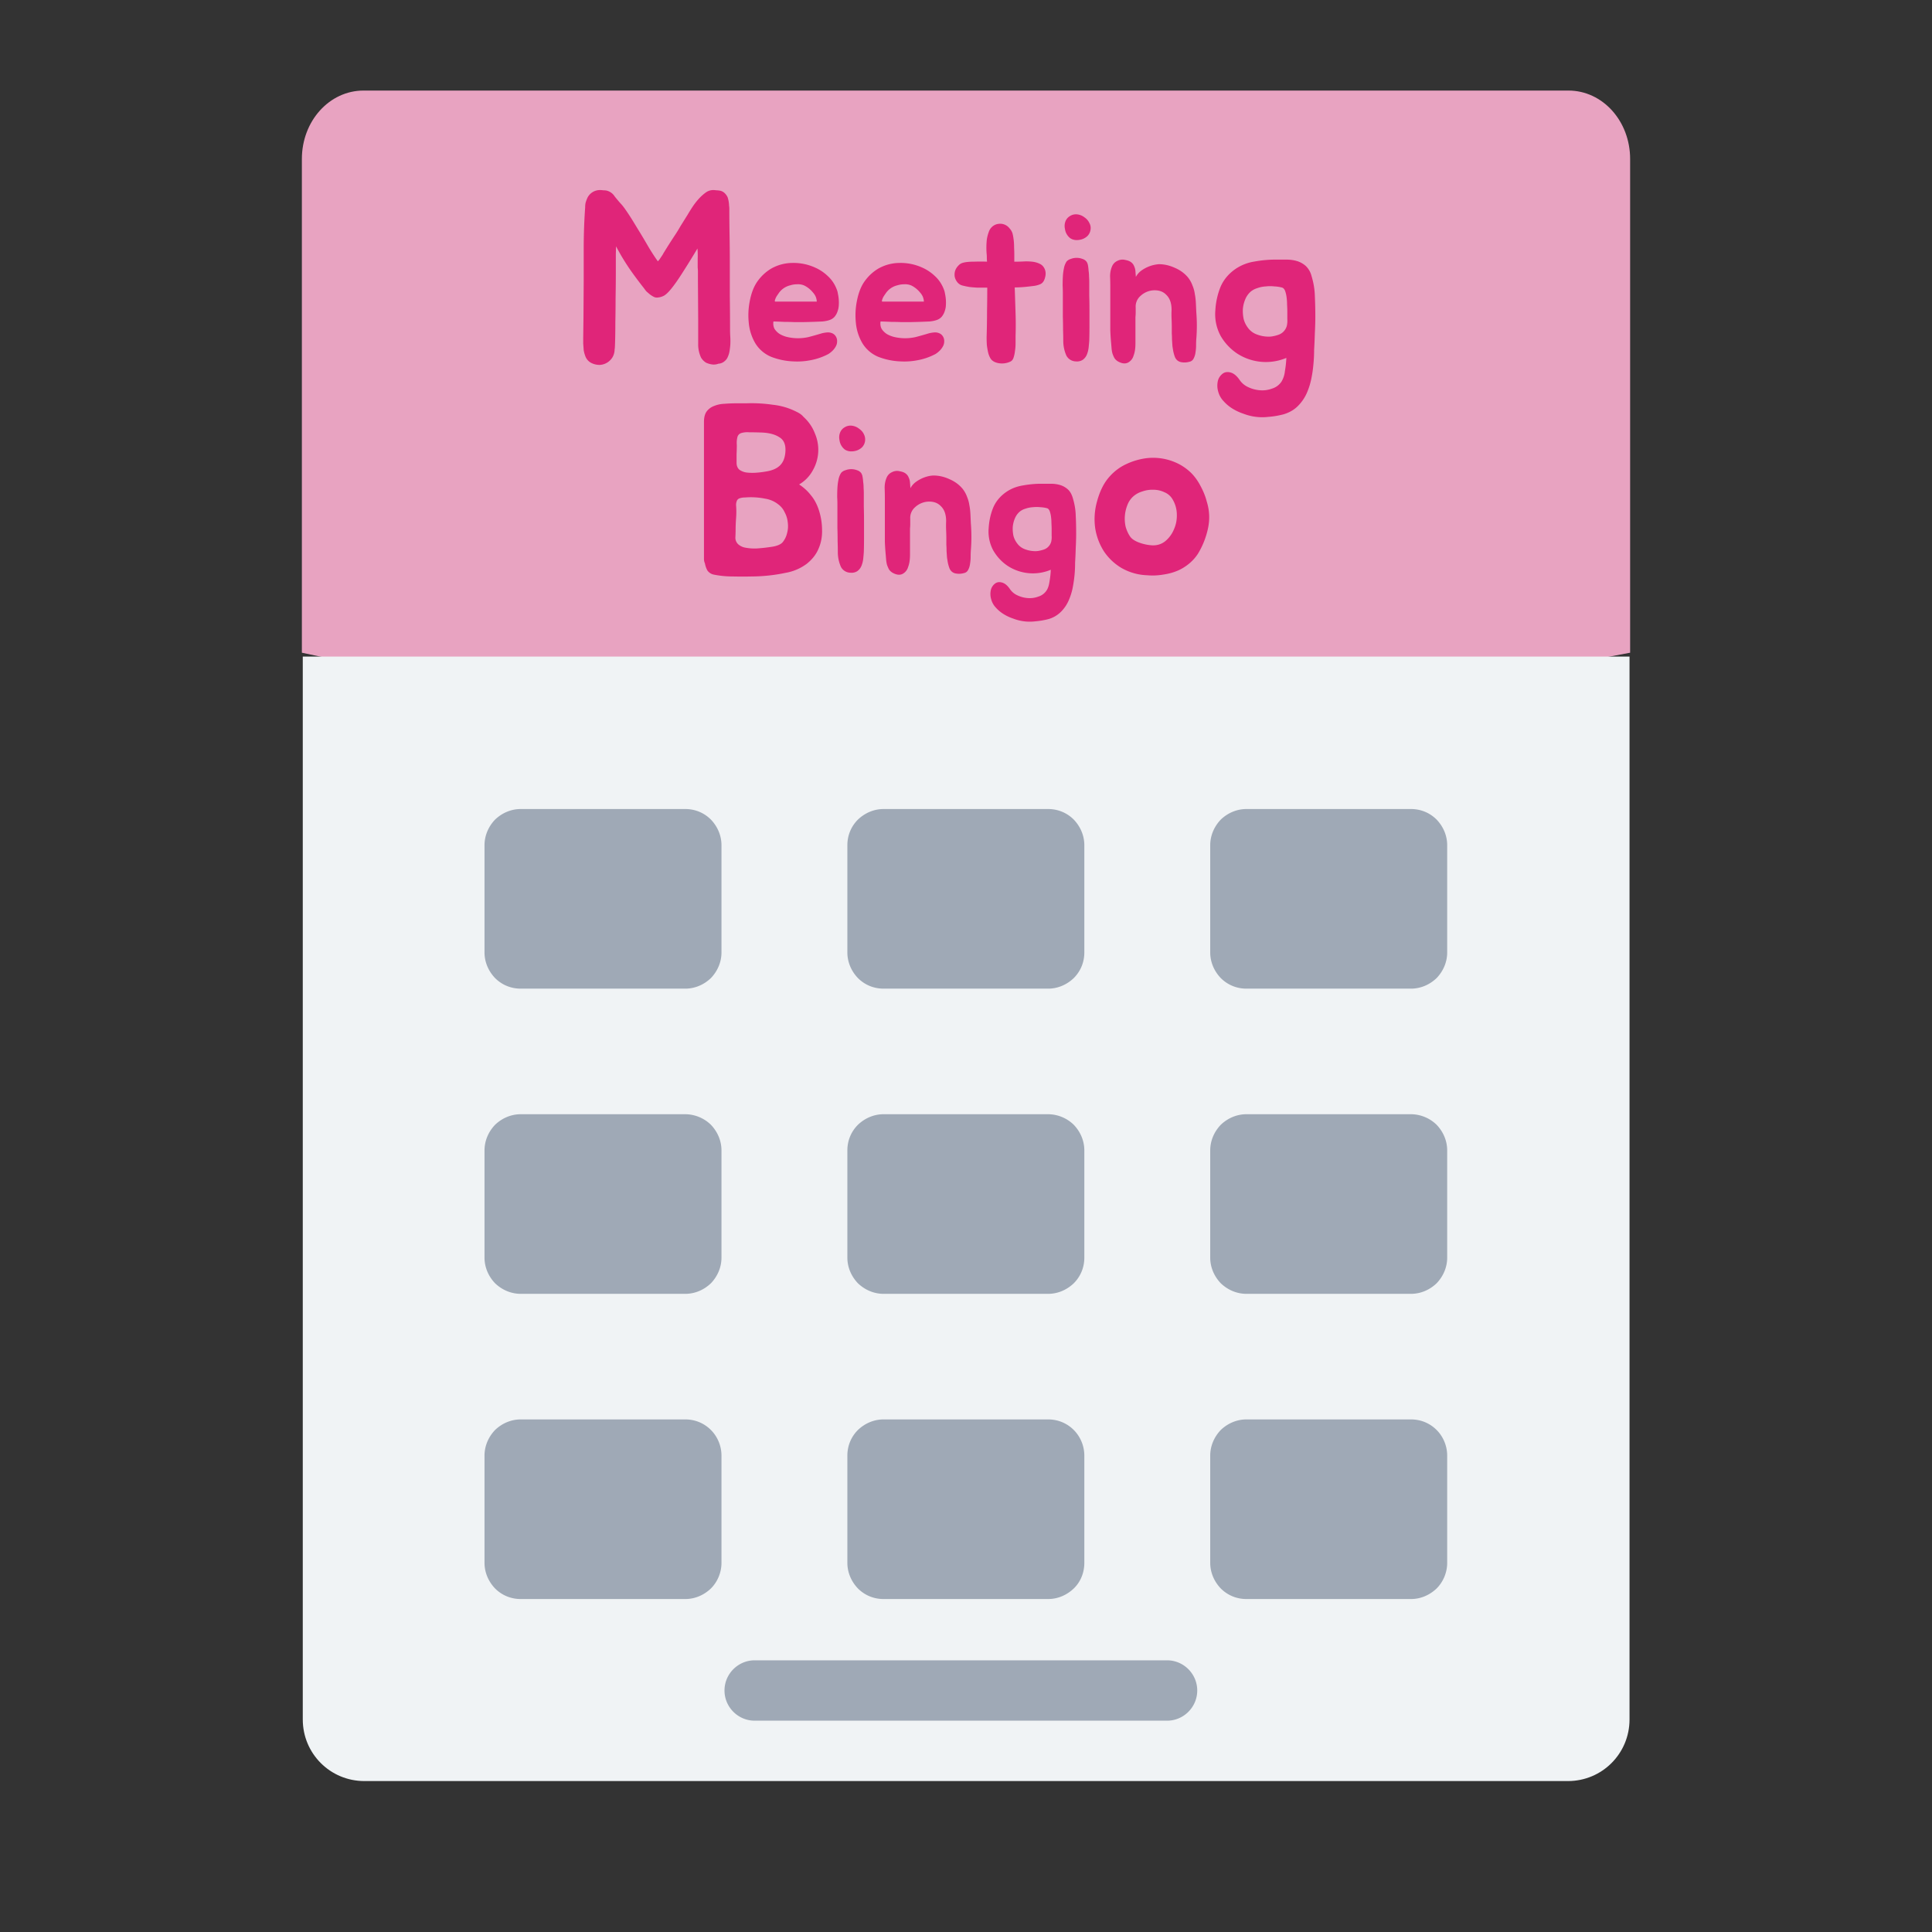 <svg xmlns="http://www.w3.org/2000/svg" width="64" height="64" fill="none"><rect width="100%" height="100%" fill="#333333" stroke="none"/><path fill="#E8A3C1" fill-rule="evenodd" d="M12.043 3C10.91 3 10 4.011 10 5.267v16.355L30.658 26 54 21.622V5.267C54 4.01 53.089 3 51.957 3H12.043Z" clip-rule="evenodd"/><path fill="#F0F3F5" fill-rule="evenodd" d="M53.97 21.75H10.03v35.21c0 1.13.91 2.04 2.04 2.04h39.87c1.13 0 2.04-.91 2.04-2.04V21.75h-.01Z" clip-rule="evenodd"/><path fill="#9FA9B6" fill-rule="evenodd" d="M40.09 48.22v3.55c0 .32.13.62.35.85.23.23.53.35.85.35h5.45c.32 0 .62-.13.85-.35.22-.22.35-.53.35-.85v-3.55c0-.32-.13-.63-.35-.85-.23-.23-.53-.35-.85-.35h-5.45c-.32 0-.62.13-.85.35-.22.23-.35.53-.35.85Zm-12.02 0v3.55c0 .32.13.62.35.85.23.23.53.35.85.35h5.45c.32 0 .62-.13.85-.35.23-.22.35-.53.35-.85v-3.55c0-.32-.13-.63-.35-.85-.23-.23-.53-.35-.85-.35h-5.45c-.32 0-.62.13-.85.35-.23.23-.35.53-.35.85Zm-12.02 0v3.55c0 .32.13.62.35.85.23.23.53.35.85.35h5.45c.32 0 .62-.13.85-.35.22-.22.35-.53.35-.85v-3.55c0-.32-.13-.63-.35-.85-.23-.23-.53-.35-.85-.35h-5.45c-.32 0-.62.13-.85.35-.22.23-.35.53-.35.85Zm24.04-10.11v3.55c0 .32.13.62.35.85.23.22.53.35.85.35h5.45c.32 0 .62-.13.85-.35.22-.23.35-.53.35-.85v-3.55c0-.32-.13-.62-.35-.85a1.23 1.23 0 0 0-.85-.35h-5.45c-.32 0-.62.13-.85.35-.22.23-.35.53-.35.85Zm-12.02 0v3.55c0 .32.13.62.35.85.23.22.53.35.85.35h5.45c.32 0 .62-.13.85-.35.23-.23.35-.53.35-.85v-3.55c0-.32-.13-.62-.35-.85a1.23 1.23 0 0 0-.85-.35h-5.45c-.32 0-.62.13-.85.35-.23.23-.35.53-.35.85Zm-12.02 0v3.55c0 .32.13.62.35.85.23.22.53.35.85.35h5.45c.32 0 .62-.13.85-.35.22-.23.35-.53.35-.85v-3.55c0-.32-.13-.62-.35-.85a1.23 1.23 0 0 0-.85-.35h-5.45c-.32 0-.62.13-.85.35-.22.23-.35.53-.35.85ZM40.09 28v3.55c0 .32.13.62.35.85.23.23.53.35.85.35h5.45c.32 0 .62-.13.85-.35.22-.23.35-.53.35-.85V28c0-.32-.13-.62-.35-.85-.23-.23-.53-.35-.85-.35h-5.45c-.32 0-.62.13-.85.35-.22.23-.35.53-.35.85Zm-12.02 0v3.55c0 .32.13.62.35.85.23.23.53.35.85.35h5.45c.32 0 .62-.13.85-.35.23-.23.35-.53.35-.85V28c0-.32-.13-.62-.35-.85-.23-.23-.53-.35-.85-.35h-5.45c-.32 0-.62.13-.85.35-.23.23-.35.53-.35.85Zm-12.02 0v3.55c0 .32.13.62.35.85.23.23.53.35.85.35h5.45c.32 0 .62-.13.85-.35.22-.23.35-.53.35-.85V28c0-.32-.13-.62-.35-.85-.23-.23-.53-.35-.85-.35h-5.45c-.32 0-.62.13-.85.35-.22.23-.35.53-.35.85ZM25 55c-.55 0-1 .45-1 1s.45 1 1 1h13.66c.55 0 1-.45 1-1s-.45-1-1-1H25Z" clip-rule="evenodd"/><path fill="#E02579" d="M24.192 11.424a2.58 2.58 0 0 1-.024.2.73.73 0 0 1-.056.192.336.336 0 0 1-.104.144.334.334 0 0 1-.208.088.437.437 0 0 1-.216.024.73.73 0 0 1-.192-.056.504.504 0 0 1-.168-.168 1.026 1.026 0 0 1-.096-.448v-.848l-.008-1.224V9c0-.043-.003-.088-.008-.136V8.56a2.556 2.556 0 0 0-.008-.328 28.52 28.52 0 0 1-.52.84c-.133.208-.248.37-.344.488-.09.112-.17.19-.24.232a.531.531 0 0 1-.216.064.22.22 0 0 1-.128-.024.84.84 0 0 1-.128-.08l-.112-.096a1.094 1.094 0 0 1-.08-.104 13.43 13.43 0 0 1-.432-.576 7.437 7.437 0 0 1-.496-.816l-.008.264v.64c0 .25-.003.523-.008.816 0 .288-.003.557-.008.808 0 .25-.003.461-.008.632-.005.165-.01.248-.016.248 0 .09-.021.176-.064.256a.527.527 0 0 1-.424.264.604.604 0 0 1-.312-.08.417.417 0 0 1-.16-.184 1.032 1.032 0 0 1-.064-.224l-.016-.216v-.216l.008-.624.008-1.232V8.24c0-.464.016-.92.048-1.368 0-.059.005-.112.016-.16.016-.053.035-.104.056-.152a.46.46 0 0 1 .424-.264c.037 0 .072.003.104.008.037 0 .072.003.104.008a.435.435 0 0 1 .272.192c.08.101.155.19.224.264.043.048.088.107.136.176a7.583 7.583 0 0 1 .28.432l.112.184c.139.224.261.43.368.616.112.187.216.347.312.48a.786.786 0 0 0 .056-.064l.064-.096a.785.785 0 0 0 .064-.104 19.32 19.32 0 0 1 .376-.592c.064-.096.128-.2.192-.312l.24-.384c.037-.064.085-.141.144-.232a2.32 2.32 0 0 1 .2-.264c.075-.085.152-.157.232-.216a.426.426 0 0 1 .256-.096.69.69 0 0 1 .112.008c.032 0 .064.003.096.008a.312.312 0 0 1 .184.088.453.453 0 0 1 .096.136.99.99 0 0 1 .048.28.587.587 0 0 1 .008.096c0 .299.003.595.008.888.005.293.008.59.008.888v1.12c.005.384.008.757.008 1.12 0 .075.003.155.008.24.005.085.005.17 0 .256Zm3.033-.383a1.09 1.09 0 0 1 .168-.028.355.355 0 0 1 .161.021.259.259 0 0 1 .126.098.291.291 0 0 1 .05.182c0 .056-.015.11-.043.161a.611.611 0 0 1-.105.14.818.818 0 0 1-.14.112 2.057 2.057 0 0 1-.616.21 2.278 2.278 0 0 1-.539.035 2.271 2.271 0 0 1-.728-.147 1.117 1.117 0 0 1-.539-.455 1.626 1.626 0 0 1-.217-.686 2.405 2.405 0 0 1 .035-.714c.052-.27.138-.49.26-.658.125-.173.275-.31.447-.413a1.44 1.44 0 0 1 .707-.189 1.73 1.73 0 0 1 .75.154c.158.07.3.166.426.287.126.117.222.259.287.427a.607.607 0 0 1 .042.154 1.364 1.364 0 0 1 .028.392.642.642 0 0 1-.035.175.552.552 0 0 1-.105.196.386.386 0 0 1-.16.105c-.066.023-.145.04-.239.049a21.154 21.154 0 0 1-.637.021h-.3a7.05 7.05 0 0 0-.323-.007 20.85 20.85 0 0 0-.364-.014.387.387 0 0 0 .035.245.577.577 0 0 0 .168.168.91.91 0 0 0 .238.098 1.58 1.58 0 0 0 .714.007c.145-.037.294-.08.448-.126Zm-.3-1.358a.87.87 0 0 0-.28-.224.514.514 0 0 0-.239-.042.77.77 0 0 0-.23.035.646.646 0 0 0-.393.28 2.121 2.121 0 0 0-.07.105.626.626 0 0 0-.042.105c-.009.033-.004.049.014.049h1.372a.483.483 0 0 0-.035-.161.5.5 0 0 0-.098-.147Zm3.848 1.358a1.09 1.09 0 0 1 .168-.028.355.355 0 0 1 .161.021.26.26 0 0 1 .126.098.291.291 0 0 1 .05.182c0 .056-.015.11-.043.161a.611.611 0 0 1-.105.14.822.822 0 0 1-.14.112 2.058 2.058 0 0 1-.616.21 2.279 2.279 0 0 1-.539.035 2.27 2.27 0 0 1-.728-.147 1.117 1.117 0 0 1-.539-.455 1.625 1.625 0 0 1-.217-.686 2.401 2.401 0 0 1 .035-.714c.052-.27.138-.49.26-.658.125-.173.275-.31.447-.413a1.44 1.44 0 0 1 .707-.189 1.73 1.73 0 0 1 .75.154c.158.07.3.166.426.287.126.117.222.259.287.427a.607.607 0 0 1 .042.154 1.364 1.364 0 0 1 .028.392.646.646 0 0 1-.035.175.552.552 0 0 1-.105.196.387.387 0 0 1-.16.105c-.066.023-.145.04-.239.049a21.211 21.211 0 0 1-.637.021h-.3a7.053 7.053 0 0 0-.323-.007 20.85 20.85 0 0 0-.364-.014.387.387 0 0 0 .035.245.577.577 0 0 0 .168.168c.07.042.15.075.238.098a1.58 1.58 0 0 0 .714.007c.145-.037.294-.08.448-.126Zm-.3-1.358a.872.872 0 0 0-.28-.224.514.514 0 0 0-.239-.042.77.77 0 0 0-.23.035.646.646 0 0 0-.393.28 2.053 2.053 0 0 0-.07.105.609.609 0 0 0-.042.105c-.009.033-.004.049.014.049h1.372a.485.485 0 0 0-.035-.161.503.503 0 0 0-.098-.147Zm4.135-.77c.037.089.04.187.007.294-.028.107-.082.177-.161.21a.82.82 0 0 1-.168.049c-.07.01-.147.019-.231.028a4.108 4.108 0 0 1-.441.028 312.822 312.822 0 0 1 .028.861 11.344 11.344 0 0 1 0 .749v.245c0 .089-.007.175-.021.259a.998.998 0 0 1-.05.224c-.023.06-.057.1-.104.119a.646.646 0 0 1-.4.049c-.116-.023-.2-.072-.251-.147a.704.704 0 0 1-.084-.21 2.348 2.348 0 0 1-.042-.252 4.771 4.771 0 0 1-.007-.252 28.589 28.589 0 0 0 .014-.882c.005-.252.007-.504.007-.756h-.322a5.267 5.267 0 0 1-.26-.021 3.041 3.041 0 0 1-.237-.049.317.317 0 0 1-.161-.098.432.432 0 0 1-.098-.196.454.454 0 0 1 .014-.196.446.446 0 0 1 .105-.168.309.309 0 0 1 .16-.098c.085-.023.204-.035.358-.035.154-.005.299-.005.434 0a1.33 1.33 0 0 1-.007-.133c0-.047-.002-.091-.007-.133a2.59 2.59 0 0 1 .007-.469c.014-.089.035-.17.063-.245a.4.4 0 0 1 .119-.182.378.378 0 0 1 .21-.091.39.39 0 0 1 .364.154c.047.051.08.11.098.175a1.927 1.927 0 0 1 .049.441c.004.084.007.168.007.252v.231h.07c.07 0 .151-.002.245-.007.093-.005.184-.002.273.007.093.01.177.033.252.07.075.033.13.091.168.175Zm1.475.434v.441c.005.163.007.334.007.511v.518c0 .168-.002.324-.007.469a6.59 6.59 0 0 1-.021.231.875.875 0 0 1-.056.224.409.409 0 0 1-.133.175.348.348 0 0 1-.231.056.363.363 0 0 1-.315-.189 1.195 1.195 0 0 1-.105-.49c0-.107-.002-.231-.007-.371 0-.14-.002-.282-.007-.427v-.798a4.84 4.84 0 0 0-.007-.238c0-.093.002-.189.007-.287a1.77 1.77 0 0 1 .035-.28.614.614 0 0 1 .09-.231.297.297 0 0 1 .14-.084.542.542 0 0 1 .385 0 .27.27 0 0 1 .14.098.318.318 0 0 1 .043.119c.01.051.016.11.02.175.01.06.015.126.015.196.005.065.007.126.007.182Zm-.266-1.414c-.145.037-.266.023-.364-.042a.466.466 0 0 1-.175-.308.432.432 0 0 1 .02-.259.347.347 0 0 1 .148-.168.366.366 0 0 1 .224-.056.475.475 0 0 1 .252.098.47.47 0 0 1 .168.196.332.332 0 0 1 .035.217.378.378 0 0 1-.091.196.47.47 0 0 1-.217.126Zm.963 1.568c0-.107-.002-.222-.007-.343 0-.121.021-.231.063-.329a.344.344 0 0 1 .182-.189.363.363 0 0 1 .26-.028c.083.014.148.04.195.077.047.037.08.082.098.133a.446.446 0 0 1 .042.168l.014.182a.62.62 0 0 1 .175-.203 1.138 1.138 0 0 1 .588-.217c.178 0 .352.04.525.119.178.075.325.182.441.322a.938.938 0 0 1 .147.266c.038.089.063.182.077.28.019.098.03.198.035.301l.014.301c.024.299.024.595 0 .889-.005.06-.007.13-.007.21 0 .08-.007.159-.02.238a.577.577 0 0 1-.064.203.196.196 0 0 1-.147.105.568.568 0 0 1-.245.014.282.282 0 0 1-.147-.063.3.3 0 0 1-.084-.126 1.324 1.324 0 0 1-.049-.175 4.516 4.516 0 0 1-.028-.175l-.014-.21c0-.07-.002-.138-.007-.203v-.189c0-.089-.002-.187-.007-.294a3.21 3.21 0 0 1 0-.301c0-.22-.058-.385-.175-.497-.112-.117-.266-.166-.462-.147a.694.694 0 0 0-.392.182.467.467 0 0 0-.16.385v.168c0 .051-.003.103-.008.154v.861c0 .168-.02.306-.063.413a.368.368 0 0 1-.189.231c-.088.042-.194.03-.315-.035a.363.363 0 0 1-.126-.112.98.98 0 0 1-.07-.161 1.045 1.045 0 0 1-.028-.168l-.014-.168a7.758 7.758 0 0 1-.028-.427V9.501Zm6.792.987c0 .17-.006.355-.016.552a19.83 19.83 0 0 1-.024.552c0 .16-.008.32-.024.48a3.829 3.829 0 0 1-.064.448 2.279 2.279 0 0 1-.136.456 1.402 1.402 0 0 1-.304.464c-.128.133-.294.23-.496.288-.171.043-.331.07-.48.08a1.728 1.728 0 0 1-.84-.104 1.71 1.71 0 0 1-.36-.168 1.33 1.33 0 0 1-.296-.248.73.73 0 0 1-.176-.312.697.697 0 0 1-.008-.376.434.434 0 0 1 .168-.232c.074-.048.162-.056.264-.024.101.032.197.115.288.248a.678.678 0 0 0 .28.232c.122.059.253.093.392.104a.923.923 0 0 0 .4-.056.573.573 0 0 0 .312-.232.838.838 0 0 0 .112-.344c.026-.15.042-.296.048-.44a1.751 1.751 0 0 1-1.616-.136 1.754 1.754 0 0 1-.56-.592 1.505 1.505 0 0 1-.176-.848 2.44 2.44 0 0 1 .168-.768c.101-.24.266-.44.496-.6a1.53 1.53 0 0 1 .632-.248 3.8 3.8 0 0 1 .68-.064h.376c.128 0 .245.016.352.048a.768.768 0 0 1 .288.16.687.687 0 0 1 .192.328c.069.224.106.445.112.664.01.219.016.448.016.688Zm-1.544.664a.697.697 0 0 0 .152-.016c.053-.01.104-.024.152-.04a.433.433 0 0 0 .296-.304.78.78 0 0 0 .016-.224v-.248a4 4 0 0 0-.008-.232c0-.085-.006-.165-.016-.24a.99.99 0 0 0-.048-.208c-.022-.059-.054-.096-.096-.112a1.171 1.171 0 0 0-.256-.04 1.3 1.3 0 0 0-.288 0 .988.988 0 0 0-.28.056.638.638 0 0 0-.216.112.686.686 0 0 0-.184.256c-.043.101-.07.208-.08.32a1.28 1.28 0 0 0 .024.328.797.797 0 0 0 .136.288.632.632 0 0 0 .304.232c.128.048.258.072.392.072Zm-15.556 4.896c.155.101.285.221.392.36.112.133.2.299.264.496.07.219.104.44.104.664.005.219-.035.424-.12.616-.08.187-.21.352-.392.496a1.637 1.637 0 0 1-.696.296 5.554 5.554 0 0 1-1.104.12c-.208.005-.424.005-.648 0a3.15 3.15 0 0 1-.64-.064.347.347 0 0 1-.2-.136.796.796 0 0 1-.08-.232.353.353 0 0 1-.032-.144v-4.544c0-.15.03-.264.088-.344a.534.534 0 0 1 .248-.184.985.985 0 0 1 .344-.072 5.12 5.12 0 0 1 .4-.016h.32a4.881 4.881 0 0 1 .88.048 2.25 2.25 0 0 1 .8.24c.09.043.163.096.216.16.17.155.296.336.376.544a1.367 1.367 0 0 1-.064 1.224 1.2 1.2 0 0 1-.456.472Zm-1.4 2.12c.165-.01.333-.03.504-.056.17-.027.288-.077.352-.152a.732.732 0 0 0 .144-.296.875.875 0 0 0 .024-.352.86.86 0 0 0-.104-.344.664.664 0 0 0-.216-.264.923.923 0 0 0-.424-.184 2.403 2.403 0 0 0-.68-.04.504.504 0 0 0-.16.024.147.147 0 0 0-.096.072.347.347 0 0 0-.032.168 2.7 2.7 0 0 1 0 .416c-.01.139-.016.272-.016.4 0 .075-.003.157-.008.248 0 .085.03.157.088.216a.479.479 0 0 0 .256.12c.112.021.235.03.368.024Zm.16-3.84a13.377 13.377 0 0 0-.416-.008.72.72 0 0 0-.256.024.19.19 0 0 0-.128.12.758.758 0 0 0-.024.272c0 .101-.003.203-.008.304v.288c0 .107.035.187.104.24a.55.55 0 0 0 .256.088c.107.01.216.01.328 0a3.08 3.08 0 0 0 .304-.04c.192-.032.339-.096.44-.192.107-.101.168-.248.184-.44.021-.24-.043-.405-.192-.496-.144-.096-.341-.15-.592-.16Zm3.383 2.019v.441c.005.163.007.334.007.511v.518c0 .168-.002.324-.007.469-.005.07-.011.147-.02.231a.875.875 0 0 1-.057.224.409.409 0 0 1-.133.175.348.348 0 0 1-.23.056.363.363 0 0 1-.316-.189 1.198 1.198 0 0 1-.105-.49c0-.107-.002-.231-.007-.371 0-.14-.002-.282-.007-.427v-.798a4.84 4.84 0 0 0-.007-.238c0-.093.002-.189.007-.287.005-.098.017-.191.035-.28a.615.615 0 0 1 .091-.231.298.298 0 0 1 .14-.084.542.542 0 0 1 .385 0 .27.27 0 0 1 .14.098.319.319 0 0 1 .042.119c.01.051.017.11.021.175.01.06.014.126.014.196.005.065.007.126.007.182Zm-.266-1.414c-.145.037-.266.023-.364-.042a.466.466 0 0 1-.175-.308.434.434 0 0 1 .021-.259.347.347 0 0 1 .147-.168.366.366 0 0 1 .224-.056.475.475 0 0 1 .252.098c.08.056.136.121.168.196a.377.377 0 0 1-.056.413.47.47 0 0 1-.217.126Zm.963 1.568c0-.107-.002-.222-.007-.343 0-.121.021-.231.063-.329a.344.344 0 0 1 .182-.189.363.363 0 0 1 .26-.028c.083.014.149.04.195.077a.3.3 0 0 1 .098.133.446.446 0 0 1 .042.168l.014.182a.62.62 0 0 1 .175-.203 1.141 1.141 0 0 1 .427-.196.89.89 0 0 1 .161-.021c.178 0 .353.04.525.119.178.075.325.182.441.322a.938.938 0 0 1 .147.266c.038.089.063.182.077.28.02.098.03.198.035.301l.014.301c.024.299.024.595 0 .889a3.14 3.14 0 0 0-.007.21c0 .08-.007.159-.02.238a.573.573 0 0 1-.064.203.196.196 0 0 1-.147.105.568.568 0 0 1-.245.014.282.282 0 0 1-.147-.063.301.301 0 0 1-.084-.126 1.324 1.324 0 0 1-.049-.175 4.718 4.718 0 0 1-.028-.175l-.014-.21c0-.07-.002-.138-.007-.203v-.189a6.76 6.76 0 0 0-.007-.294 3.21 3.21 0 0 1 0-.301c0-.22-.058-.385-.175-.497-.112-.117-.266-.166-.462-.147a.695.695 0 0 0-.392.182.467.467 0 0 0-.16.385v.168c0 .051-.003.103-.008.154v.861c0 .168-.02.306-.063.413a.368.368 0 0 1-.189.231c-.088.042-.193.03-.315-.035a.365.365 0 0 1-.126-.112.99.99 0 0 1-.07-.161 1.056 1.056 0 0 1-.028-.168l-.014-.168a7.858 7.858 0 0 1-.028-.427v-1.442Zm6.337 1.176c0 .15-.005.31-.014.483-.005.173-.012.334-.021.483a4.218 4.218 0 0 1-.077.812 1.995 1.995 0 0 1-.12.399 1.228 1.228 0 0 1-.265.406.955.955 0 0 1-.434.252c-.15.037-.29.06-.42.07a1.512 1.512 0 0 1-.735-.091 1.49 1.49 0 0 1-.315-.147 1.163 1.163 0 0 1-.26-.217.637.637 0 0 1-.153-.273.61.61 0 0 1-.007-.329.379.379 0 0 1 .147-.203c.065-.042.142-.049.23-.021.09.028.174.1.253.217a.592.592 0 0 0 .245.203.958.958 0 0 0 .343.091.809.809 0 0 0 .35-.049.502.502 0 0 0 .273-.203c.047-.07.08-.17.098-.301.023-.13.037-.259.042-.385a1.533 1.533 0 0 1-1.414-.119c-.2-.13-.364-.303-.49-.518a1.316 1.316 0 0 1-.154-.742c.014-.238.063-.462.147-.672.088-.21.233-.385.434-.525.163-.112.347-.184.553-.217.205-.037.404-.056.595-.056h.329c.112 0 .215.014.308.042a.673.673 0 0 1 .252.14c.075.065.13.161.168.287.06.196.093.39.098.581.01.191.014.392.014.602Zm-1.351.581a.614.614 0 0 0 .133-.014c.047-.01.09-.021.133-.035a.38.38 0 0 0 .259-.266.673.673 0 0 0 .014-.196v-.217c0-.06-.003-.128-.007-.203a1.53 1.53 0 0 0-.014-.21.882.882 0 0 0-.042-.182c-.019-.051-.047-.084-.084-.098a1.026 1.026 0 0 0-.224-.035 1.142 1.142 0 0 0-.252 0 .88.88 0 0 0-.245.049.556.556 0 0 0-.19.098.6.6 0 0 0-.16.224.946.946 0 0 0-.07.28 1.17 1.17 0 0 0 .02.287.697.697 0 0 0 .12.252.553.553 0 0 0 .266.203.97.97 0 0 0 .343.063Zm2.99-2.874a2.24 2.24 0 0 1 .553-.184 1.858 1.858 0 0 1 1.12.128c.18.08.346.192.495.336.123.123.23.272.32.448.091.17.158.339.2.504.091.293.105.59.04.888a2.684 2.684 0 0 1-.328.832 1.437 1.437 0 0 1-.28.32c-.106.09-.22.165-.343.224-.16.075-.334.125-.52.152a2.09 2.09 0 0 1-.544.024 1.83 1.83 0 0 1-.848-.24 1.81 1.81 0 0 1-.584-.552 2.011 2.011 0 0 1-.288-.76 2.152 2.152 0 0 1 .056-.88c.085-.32.207-.579.367-.776.166-.203.36-.357.584-.464Zm.24 1.072a.734.734 0 0 0-.184.28 1.228 1.228 0 0 0-.056.712c.033.117.08.224.145.32.053.08.149.147.288.2.138.053.282.085.432.096.17.01.32-.035.447-.136a1 1 0 0 0 .288-.392c.07-.155.102-.323.096-.504a.995.995 0 0 0-.144-.496.552.552 0 0 0-.272-.232.827.827 0 0 0-.36-.08.982.982 0 0 0-.367.056.781.781 0 0 0-.313.176Z"/></svg>